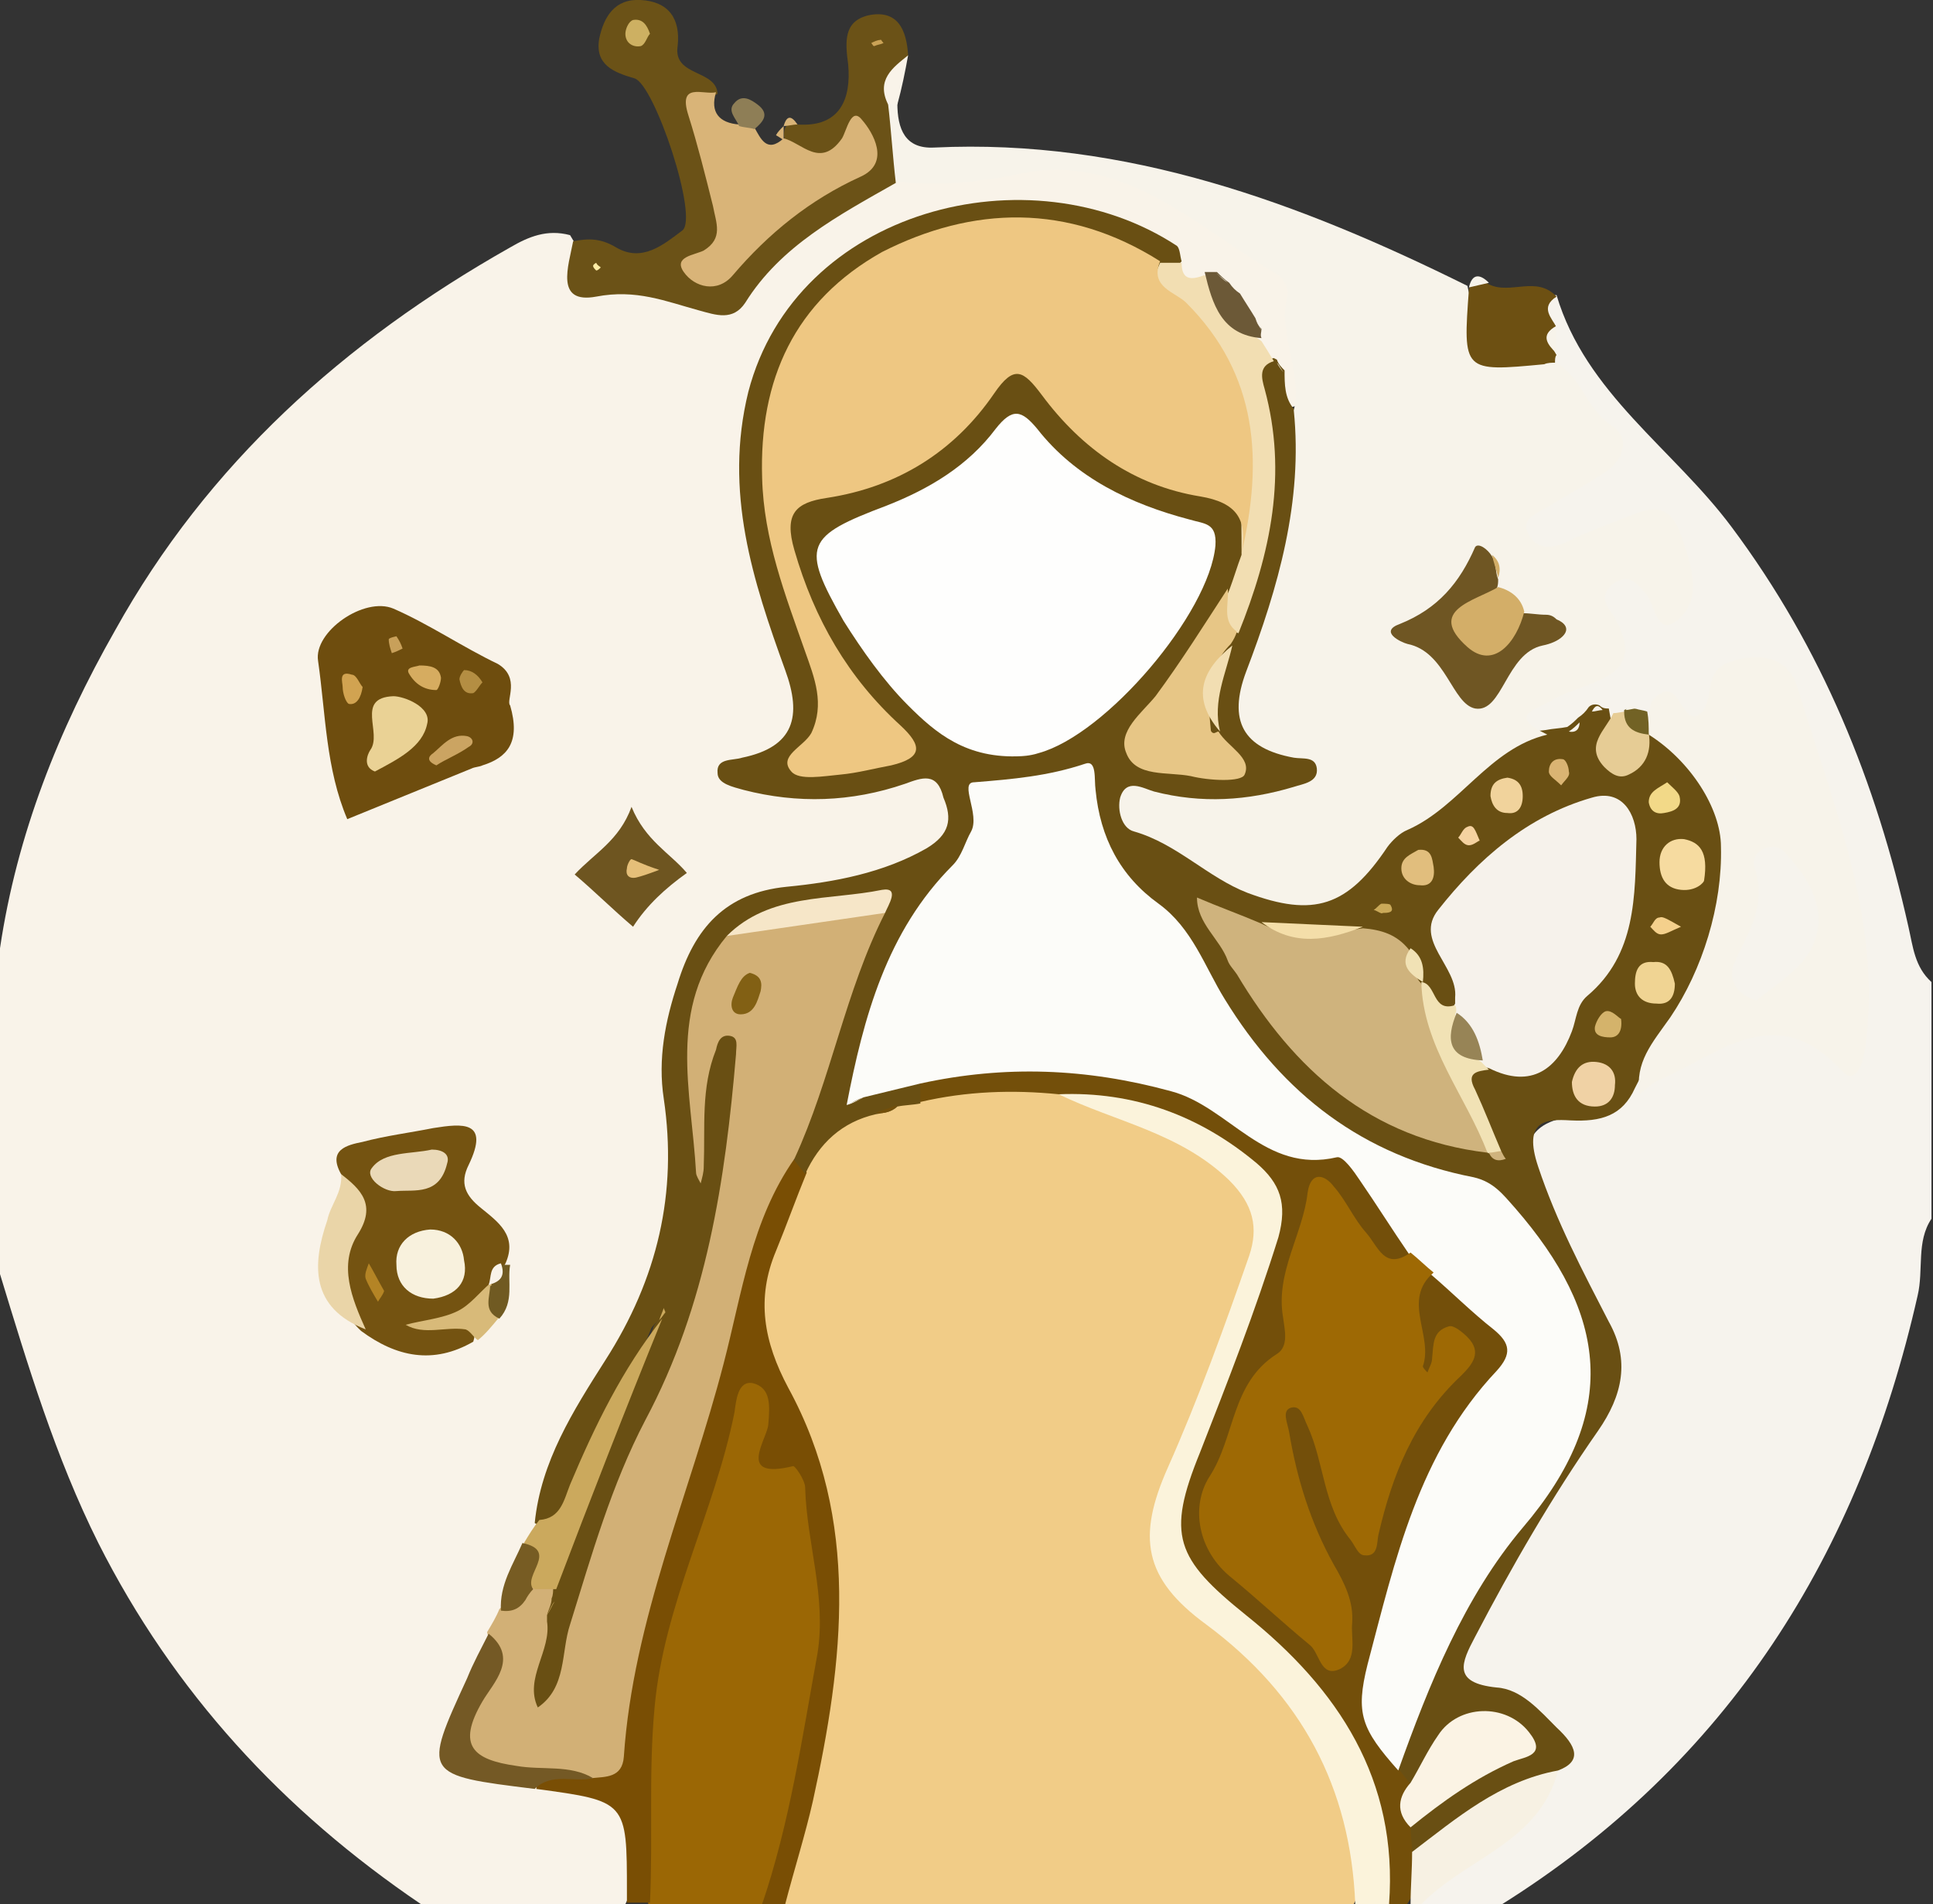 <svg xmlns="http://www.w3.org/2000/svg" xmlns:xlink="http://www.w3.org/1999/xlink" id="Ebene_1" x="0px" y="0px" viewBox="0 0 125.8 123.9" style="enable-background:new 0 0 125.8 123.9;" xml:space="preserve"><rect x="0" y="0" width="125.8" height="123.9" fill="#333333" stroke="none"/><style type="text/css">	.st0{fill:#F9F3E9;}	.st1{fill:#F1CC87;}	.st2{fill:#F6F3ED;}	.st3{fill:#9B6705;}	.st4{fill:#734F0A;}	.st5{fill:#794E04;}	.st6{fill:#FBF3DB;}	.st7{fill:#F7F1E3;}	.st8{fill:#694F13;}	.st9{fill:#F7F3EA;}	.st10{fill:#D2B076;}	.st11{fill:#6B5217;}	.st12{fill:#6E4D0E;}	.st13{fill:#745311;}	.st14{fill:#F2DEB2;}	.st15{fill:#CBA95D;}	.st16{fill:#745925;}	.st17{fill:#6E5520;}	.st18{fill:#EAD5A8;}	.st19{fill:#D8BA79;}	.st20{fill:#775C23;}	.st21{fill:#6C5937;}	.st22{fill:#705A22;}	.st23{fill:#D9B478;}	.st24{fill:#6D5012;}	.st25{fill:#8E7E56;}	.st26{fill:#E6CC95;}	.st27{fill:#726225;}	.st28{fill:#FCFCF9;}	.st29{fill:#9E6904;}	.st30{fill:#FBF3E4;}	.st31{fill:#EEC782;}	.st32{fill:#FEFEFD;}	.st33{fill:#F6F2EB;}	.st34{fill:#CFB37D;}	.st35{fill:#E7C686;}	.st36{fill:#F6E6C8;}	.st37{fill:#F1E2B5;}	.st38{fill:#F6DBA0;}	.st39{fill:#F0D2A5;}	.st40{fill:#F0D493;}	.st41{fill:#E1BE7D;}	.st42{fill:#F1D39C;}	.st43{fill:#F4DEA9;}	.st44{fill:#F2D988;}	.st45{fill:#D4B36B;}	.st46{fill:#DAB473;}	.st47{fill:#F4D08C;}	.st48{fill:#F5D2A0;}	.st49{fill:#CAA959;}	.st50{fill:#6F5623;}	.st51{fill:#D3AE68;}	.st52{fill:#826014;}	.st53{fill:#CDB062;}	.st54{fill:#CAA256;}	.st55{fill:#FEECA5;}	.st56{fill:#EAD295;}	.st57{fill:#D6AC60;}	.st58{fill:#CBA462;}	.st59{fill:#D1A351;}	.st60{fill:#B48E43;}	.st61{fill:#C8A05A;}	.st62{fill:#F8F1DD;}	.st63{fill:#EAD9B8;}	.st64{fill:#B48425;}	.st65{fill:#E5BF79;}	.st66{fill:#978456;}</style><path class="st0" d="M40.7,123.9c-4.4,0-8.9,0-13.3,0c-9-6.1-16.1-13.8-21-23.5C3.6,94.8,1.8,88.8,0,82.9c0-7.1,0-14.1,0-21.2 C1.1,54.3,3.8,47.5,7.5,41c6-10.8,14.9-18.8,25.7-24.9c1.2-0.7,2.4-1.2,3.9-0.8c1,1.6,1.7,3.5,4.2,2.5c0.2-0.1,0.3,0,0.4,0 c4.7,2.8,7.4,0,10.2-3.2c1.8-2,4.4-3,7-3.7c2.3,0,4.6,0,6.9-0.6c4-0.9,7.8,0.2,11.3,2.2c1.9,1.1,3.7,2.4,5.4,3.7 c3.5,2.6,2.7,6.3,2.3,9.9c-1.2,1-1.5-0.2-2-0.8c-0.1-0.3-0.2-0.6-0.4-0.9c-0.1-0.1-0.1-0.3-0.2-0.4c-0.2-0.4-0.4-0.8-0.6-1.2 c-0.1-0.3-0.2-0.5-0.3-0.8c-0.2-0.4-0.3-0.8-0.6-1.2c-0.2-0.3-0.5-0.7-0.7-1c-0.2-0.2-0.3-0.4-0.5-0.6c-0.1-0.1-0.2-0.2-0.3-0.2 c-0.2-0.1-0.5-0.2-0.7-0.2c-0.3,0-0.6,0-0.9,0c-1.2-0.1-1.5-1-2-1.9c-6.2-4.5-13.9-3.5-19.4,0c-5.8,3.7-8.4,10.9-6.9,18 c0.6,2.8,1.6,5.3,2.6,8c0.8,2.2,0.8,4.3-0.9,6.2c-0.4,0.5-1.6,0.6-1.1,1.5c0.3,0.5,1.3,0.6,2.1,0.6c2.3,0.2,4.4-0.6,6.6-0.9 c1.8-0.3,3.2,0.1,3.9,1.9c0.6,1.8-0.3,3-1.8,3.9c-2.3,1.4-4.8,1.7-7.4,2.2c-6.6,1.3-10.1,5.8-9.1,12.5c1,6.6-0.1,12.5-3.9,18.1 c-2,3-3.5,6.4-4.7,9.9c-0.2,0.7-0.5,1.3-0.8,2c-0.7,1.3-1.4,2.7-1.6,4.2c-0.2,0.7-0.4,1.3-0.7,1.9c-0.2,0.5-0.5,1.1-0.8,1.6 c-3,6.2-2.9,6.5,4.4,7C41.9,115.8,43.3,118.4,40.7,123.9z"></path><path class="st1" d="M88.1,123.9c-12.3,0-24.7,0-37,0c-1-1.2-0.5-2.7-0.1-3.8c1.6-4.4,2.3-9,2.5-13.5c0.2-4.9,0.3-10.2-2.5-14.5 c-3.6-5.6-2.3-10.6,0.4-15.8c1-2.2,2.5-3.9,5-4.5c0.7-0.1,1.5-0.4,2.2-0.6c0.5-0.2,1.1-0.3,1.7-0.5c2.8-0.7,5.5-0.6,8.3-0.3 c3.7,1.2,7.6,2,10.7,4.6c3.2,2.6,3.9,4.5,2.3,8.3c-1.8,4.4-3,9-4.9,13.3c-1.6,3.7-1,5.7,2.6,8.5c3.5,2.8,6.6,5.9,8.2,10.1 C88.4,118,89.7,120.8,88.1,123.9z"></path><path class="st2" d="M101.3,19.2c1.9,6.4,7.6,10,11.4,15.1c5.9,7.9,9.4,16.6,11.5,26c0.3,1.3,0.4,2.6,1.5,3.6c0,5.1,0,10.2,0,15.4 c-1,1.5-0.5,3.3-0.9,5c-3.8,16.8-12.3,30.4-27.2,39.7c-1.7,0-3.5,0-5.2,0c-0.4-1.8,1.1-2.3,2.2-2.9c2.7-1.5,4.7-3.5,5.9-6.3 c0.6-2.4-1.5-2.9-2.9-3.4c-3.1-1-3.3-2.9-2-5.3c2.2-4.2,4.5-8.4,7.3-12.2c2.3-3.1,2.2-6.1,0.1-9c-1.7-2.4-2.6-5.2-3.4-8 c-0.7-2.4,0.1-3.9,2.5-4.2c1.6-0.2,2.8-0.8,3.8-1.9c2-1.7,4.5-2.5,6.7-3.9c1.8-1.1,3.6-0.2,5.3,0.6c1.9,0.9,2.4,0.2,2.4-1.6 c-0.1-2.9,0.2-5.9-0.7-8.7c-1.1-3.1-2.2-6.1-2.7-9.4c-0.2-1.4-0.8-3-2.4-3.4c-1.8-0.5-2.2,1.1-2.9,2.2c-1,1.7-2.3,0.6-3.5,0.3 c-0.3,0-0.6,0-0.9,0c-0.3,0.1-0.5-0.6-0.9-0.2c0,0-0.3,0.2-0.3,0.2c-0.2,0.1-0.5,0.2-0.7,0.2c-0.2,0-0.5,0-0.7-0.1 c-0.2-0.1-0.4-0.1-0.6-0.1c-0.2,0.1-0.4,0.3-0.5,0.4c-0.2,0.2-0.3,0.4-0.5,0.5c-0.1,0.1-0.2,0.2-0.3,0.3c-0.4,0.3-0.8,0.4-1.2,0.6 c-0.5,0.1-1,0.1-1.4,0c-2.4-1.5-1.1-2.7,0.5-3.4c2.5-1.1,4.7-1.9,3.6-5.5c-0.5-1.6,0.9-2.6,2.8-2c0.7,0.2,1.1,1.8,2,0.7 c0.5-0.5,0.1-1.4-0.2-2.1c-0.4-1-1.2-1.5-2.3-1.3c-1.6,0.3-3,1.2-4.5,1.5c-1.2,0.2-2.3,0-2.8-1.2c-0.5-1.1,0.3-1.8,0.9-2.5 c1.3-1.4,4.2-1.5,3.9-3.9c-0.2-1.7-2.2-2.9-2.9-4.6c-0.2-0.3-0.3-0.6-0.4-1c-0.2-0.5-0.2-1-0.3-1.5C100.3,20.7,99.4,19.3,101.3,19.2 z"></path><path class="st3" d="M49.6,123.9c-2.5,0-4.9,0-7.4,0c-1.8-6.9-0.9-13.7,0.7-20.4c1-4,2.9-7.7,3.8-11.8c0.2-1.1,0.7-2.6,2.3-2.3 c1.3,0.2,1.5,1.4,1.9,2.4c1.2,3.5,2.8,6.9,2.8,10.7C53.9,109.9,53.1,117.1,49.6,123.9z"></path><path class="st4" d="M68.9,71.2c-3-0.3-6-0.2-9,0.5c-0.4-0.5-0.4-1.1,0-1.6c7.1-2.9,14-1.8,20.5,1.7c1.8,1,3.5,1.9,5.7,2.3 c3.6,0.7,4.6,4,6,6.8c-1.5,3.5-2.7,0.7-3.9-0.2c-0.7-0.5-0.9-1.8-1.8-1.7c-1.1,0.2-1.2,1.6-1.3,2.4c-0.1,5.2-2.8,9.4-5,13.9 c-1.6,3.2-0.9,5.1,2.6,8.2c1.2,1.1,2.6,3.4,3.8,2.6c1.2-0.8-0.2-3.1-1-4.6c-1.3-2.5-2.2-5.2-2.5-8c-0.1-1-0.4-2.2,0.7-2.6 c1.3-0.4,1.8,0.9,2.3,1.9c0.8,1.7,1.1,3.5,1.8,5.2c0.1,0.3,0.3,0.8,0.6,0.8c0.7,0.1,0.6-0.6,0.8-1c0.8-3,1.6-5.9,4.4-7.7 c0.3-0.2,0.3-0.7,0.4-1c-0.5,0-0.4,0.5-0.7,0.7c-0.5,0.3-0.8,0.3-1.3-0.1c-1.4-1.4-0.8-5.9,1.1-7.3c2,0.2,3.1,1.8,4.4,3.1 c1.5,1.6,1.6,3.2,0.1,4.9c-4.2,4.9-5.8,10.9-7.4,16.9c-0.7,2.6-0.6,5,1,7.3c0.4,0.3,0.7,0.7,0.8,1.2c0.1,1.1-0.1,2.3,0.3,3.4 c0.1,0.5,0.2,1,0.2,1.6c0,1.2-0.3,2.2-1,3.2c-0.5,0-1,0-1.5,0c-0.9-0.8-1-1.9-1.1-3c-0.9-6.5-4.2-11.6-9.5-15.5 c-4-2.9-4.6-5.8-2.7-10.2c1.9-4.5,3.4-9.1,5-13.7c0.9-2.4,0.4-4.3-1.9-6C76.7,73.1,72.9,72,68.9,71.2z"></path><path class="st5" d="M49.6,123.9c1.8-5.3,2.6-10.8,3.6-16.3c0.6-3.7-0.7-7.2-0.8-10.8c0-0.5-0.7-1.5-0.8-1.4 c-3.7,0.9-1.7-1.7-1.6-2.7c0.1-1.2,0.2-2.4-1-2.7c-1-0.2-1.1,1.2-1.2,1.9c-1.3,6.5-4.6,12.5-5.2,19.2c-0.4,4.3-0.1,8.5-0.3,12.7 c-0.5,0-1,0-1.5,0c0-0.2,0-0.5,0-0.7c0-5.9,0-5.9-5.9-6.7c0.3-1.9,2.1-1.3,3.2-1.8c1.6-0.6,1.5-2.1,1.8-3.3 c1.9-10.4,5.8-20.3,8.3-30.6c0.5-2,1-4,3-5.2c0.7-0.2,1.1,0.2,1.3,0.8c-0.7,1.7-1.3,3.4-2,5.1c-1.3,3.1-0.8,5.9,0.8,8.9 c4.7,8.6,3.6,17.8,1.6,26.9c-0.5,2.2-1.2,4.4-1.8,6.7C50.6,123.9,50.1,123.9,49.6,123.9z"></path><path class="st6" d="M68.9,71.2c4.9-0.2,9.2,1.4,12.9,4.5c1.5,1.3,2,2.6,1.4,4.8c-1.5,4.8-3.3,9.4-5.1,14c-2.2,5.4-1.6,6.9,3,10.6 c6,4.8,9.9,10.7,9.3,18.8c-0.7,0-1.5,0-2.2,0c-0.3-7.6-3.5-13.6-9.7-18.2c-4.1-3-4.5-5.7-2.5-10.2c2-4.5,3.7-9.2,5.3-13.8 c0.6-1.8,0.3-3.3-1.3-4.9C76.8,73.7,72.6,73,68.9,71.2z"></path><path class="st7" d="M91.8,123.9c0-1.1,0.1-2.2,0.1-3.4c2.4-3.9,6.1-6,9.5-5.3c-1.2,4.7-6,5.7-8.9,8.7 C92.3,123.9,92,123.9,91.8,123.9z"></path><path class="st8" d="M101.4,115.2c-3.8,0.7-6.6,3.1-9.5,5.3c0-0.5-0.1-1.1-0.1-1.6c0.5-2.5,2.8-3.1,4.6-4.2c0.6-0.4,1.6-0.7,1.1-1.5 c-0.5-0.8-1.5-0.6-2.3-0.1c-1.4,0.7-1.4,3-3.4,3c-0.2-0.3-0.5-0.6-0.7-0.9c-0.7-1.5,0-2.9,0.6-4.2c3-6,5.8-12.1,9.9-17.5 c1.9-2.5,2-4.9,0.5-7.5c-1.1-1.9-2.3-3.7-3.4-5.6c-1-1.7-2.4-2.7-4.3-3.2c-6.4-1.8-11.5-5.3-15-11.1c-1.8-2.9-3.6-5.8-6.2-8.1 c-1.2-1-1.8-2.6-2.5-4c-0.5-1,0-3.1-2.2-2.6c-1.8,0.4-4.5-0.3-4.4,3c0,0.9-0.7,1.8-1.3,2.6c-3.3,3.8-5.1,8.3-6.3,13 c0.2,0.2,0.3,0.3,0.6,0.2c1-0.2,2-0.6,2.8,0.4c0,0.4,0,0.8,0,1.2c-0.5,0.1-1,0.1-1.5,0.2c-0.4,0.4-0.9,0.4-1.4,0.5 c-2.2,0.5-3.7,1.9-4.6,3.9c-0.2-0.3-0.5-0.6-0.7-0.9c-0.2-4.6,2.3-8.6,3.4-12.9c0.2-0.9,0.8-1.7,1.1-2.6c-3.3-1-6.1-0.2-8.5,2.1 c-2,3.6-2.8,7.5-2.3,11.6c0,0.2,0.1,0.5,0,0.7c-0.1,0.2-0.1,0.1,0-0.1c0.3-0.4-0.1,0.1-0.1-0.4c0.1-1.2-0.3-2.4-0.2-3.6 c0.1-1.5,0.5-3.4,2.3-3.3c1.8,0.1,1.2,2,1.2,3.3c0,7.8-2.1,15.1-5.6,22.1c-2.3,4.6-3.8,9.5-5.2,14.5c-0.3,0.9-0.5,1.9-0.9,2.8 c-0.4,0.9-0.9,2-2,1.8c-1.4-0.3-1.3-1.6-1.2-2.7c0-1.1,0.3-2.2,0.7-3.2c0.1-0.5,0.3-1.1,0.6-1.6c0.1-0.4,0.2-0.7,0.3-1 c1.9-5.6,4.5-11,7.1-16.3c0-0.1,0.1-0.2,0.1-0.3c0.1-0.3,0.4-0.4,0.4-0.8c0,0.4-0.3,0.5-0.5,0.8c-1.6,4-3.9,7.7-5.4,11.7 c-0.3,0.9-1,1.8-2.2,1c0.4-4,2.5-7.3,4.6-10.6c3.4-5.3,4.7-10.9,3.8-17c-0.4-2.6,0.1-5.1,0.9-7.5c1.1-3.6,3.1-5.9,7.1-6.3 c3.1-0.3,6.3-0.9,9.1-2.5c1.5-0.9,1.7-1.9,1.1-3.3C61,50.2,60,50.6,58.9,51c-3.5,1.2-7,1.3-10.5,0.4c-0.7-0.2-1.7-0.4-1.7-1.1 c-0.1-1,1-0.8,1.6-1c3.4-0.7,3.9-2.7,2.8-5.7C49,37.8,47.1,32,48.7,25.5C51.8,13.6,67,9.7,76.6,16c0.2,0.2,0.2,0.7,0.3,1 c-0.4,0.5-0.9,0.6-1.5,0.5c-4.9-1.8-9.8-3.2-15.1-1.1c-5.8,2.3-9.3,6.9-9.7,13c-0.3,4.5,0.4,8.7,2.5,12.6c0.9,1.8,1.4,3.6,0.5,5.6 c-0.2,0.6-1.1,1.4,0,1.8c1,0.4,2.2,0,3.2-0.6c0.9-0.6,0.3-1.3-0.2-1.9c-2.9-3.3-4.7-7-5.8-11.3c-0.5-2-0.1-3.2,1.7-3.7 c4.6-1.4,8.6-3.5,11.7-7.2c1.3-1.5,2.9-1.2,4.2,0.2c2.9,3.3,6.4,5.7,10.8,6.7c2,0.5,2.4,2.2,2.2,4.1c0,0.9-0.6,1.6-0.8,2.5 c-1,2.9-2.8,5.3-4.6,7.8c-0.5,0.8-1.5,1.6-0.7,2.5c1.1,1.2,2.9,1.4,4.1,0.9c0.9-0.4-0.8-1.2-0.8-2c-0.7-2,0.1-3.7,0.6-5.6 c0.2-0.6,0.5-1.1,0.7-1.6c1.9-4.4,2.4-9,1.6-13.8c-0.2-1.2-0.6-2.7,1.4-3.1l0.2,0.1c0.1,0.3,0.3,0.5,0.5,0.7c0,0.9,0,1.8,0.6,2.5 c2,2.5,1.1,5.3,0.7,8c-0.5,3-1.7,5.8-2.6,8.7c-0.7,2.1-0.5,3.8,2,4.7c0.9,0.3,2,0.8,1.7,2c-0.2,1.1-1.2,1.5-2.1,1.9 c-2.3,1-4.8,1.1-7.2,0.8c-0.4-0.1-1.1-0.3-1.3,0.2c-0.2,0.5,0.5,0.7,0.9,0.9c1.6,0.9,3.1,2.1,4.7,2.8c2.9,1.3,5.6,1.1,7.7-1.4 c1.2-1.4,2.9-2.3,4.1-3.6c2.1-2.4,4.6-3.8,7.8-4.1c0.5-0.1,0.9-0.1,1.4-0.2c0.3-0.2,0.5-0.4,0.7-0.6l0,0c0.3-0.2,0.5-0.4,0.7-0.7 l0,0c0.2-0.2,0.5-0.2,0.7-0.1c0.2,0.2,0.4,0.2,0.6,0.2c0.5,2.8,0.5,2.8,2.8,1.2c5.1,3.2,5.7,7,4.2,12.6c-1.1,4.1-3.5,7.3-5.3,10.9 c-0.8,1.8-2.2,2.2-4.2,2.1c-1.6-0.1-3.1,0-2.1,3c1.2,3.6,2.9,6.8,4.6,10.1c1.4,2.5,0.9,4.8-0.7,7.1c-3,4.3-5.6,8.8-8,13.4 c-0.9,1.7-1.5,3,1.4,3.3c1.6,0.1,2.8,1.5,3.9,2.6C102.6,113.6,103,114.6,101.4,115.2z"></path><path class="st9" d="M100.7,47.8c-3.8,0.9-5.7,4.7-9.1,6.2c-0.5,0.2-1,0.7-1.3,1.1c-2.6,3.9-4.8,4.6-9.1,3c-2.6-1-4.6-3.2-7.4-4 c-0.8-0.2-1.1-1.4-0.9-2.2c0.4-1.3,1.5-0.6,2.2-0.4c3.1,0.8,6.1,0.6,9.1-0.3c0.6-0.2,1.6-0.3,1.5-1.2c-0.1-0.8-0.9-0.6-1.5-0.7 c-3.3-0.6-4.3-2.4-3.1-5.6c2.1-5.5,3.7-11.1,3.1-17c0.6-2.5-1.1-5-0.4-7.5c0.1-0.4-0.3-1.1-0.6-1.3c-5.3-3.1-10-8-16.8-6.6 c-2.8,0.6-5.4,0.8-8.2,0.5c-1.6-1.4-1.8-3.1-0.9-4.9c0.3-0.3,0.7-0.4,1.1-0.2c0,1.7,0.5,3,2.4,2.9c12.5-0.6,23.8,3.6,34.7,9 c0.6,3,2.5,4.7,5.6,4.9c1.8,0.9,2.1,3.1,3.8,4.2c1.2,0.8,0.8,2.2-0.4,3c-1.2,0.8-2.5,1.5-3.8,2.3c-0.7,0.4-1.8,0.8-1.2,1.8 c0.5,1,1.6,0.9,2.6,0.4c1.4-0.7,2.9-1.2,4.4-1.8c2-0.8,2.6,0.4,3.1,2c0.6,1.8,1.1,3.8-0.5,5c-1.3,1-1.4-1.1-2-1.8 c-0.5-0.5-0.9-1.2-1.8-0.8c-0.8,0.4-1.1,1.1-0.6,1.8c3.1,4.6-1.3,4.6-3.6,5.9C100,46.2,98,46.5,100.7,47.8z"></path><path class="st10" d="M35.6,105.1c0,0.1,0,0.2,0,0.4c0.3,1.9-1.5,3.7-0.6,5.6c1.9-1.3,1.5-3.6,2.1-5.4c1.4-4.5,2.7-9.1,4.9-13.3 c4-7.5,5.2-15.6,5.9-23.8c0-0.5,0.2-1.1-0.4-1.2c-0.6-0.1-0.8,0.4-0.9,0.9c-1,2.5-0.7,5-0.8,7.6c0,0.4-0.1,0.7-0.2,1.1 c-0.1-0.2-0.3-0.5-0.3-0.7C45,71,43.4,65.6,47.3,60.9c3.4-1,6.6-3,10.3-1.5c-2.6,5.1-3.5,10.8-5.9,16c-2.8,4-3.4,8.7-4.6,13.3 c-2.2,8.5-5.9,16.7-6.5,25.6c-0.1,1.4-1.2,1.3-2.1,1.4c-2.1-0.9-4.3,0.1-6.4-0.5c-2.2-0.6-2.7-1.5-2-3.6c0.6-1.8,2.2-3.3,1.6-5.4 c0.3-0.5,0.6-1,0.8-1.5c0.3-0.3,0.6-0.6,0.9-1c0.2-0.2,0.4-0.4,0.7-0.6c0.3-0.2,0.5-0.3,0.8-0.3c0.5,0,0.9,0,1.1,0.5 c0,0.2,0,0.5-0.1,0.7C35.9,104.4,35.7,104.7,35.6,105.1z"></path><path class="st11" d="M57.8,6.8c0.2,1.7,0.3,3.4,0.5,5.1c-3.7,2.1-7.5,4.1-9.8,7.8c-0.8,1.2-1.9,0.8-3,0.5c-2.2-0.6-4.1-1.4-6.7-0.9 c-2.7,0.5-1.8-2-1.5-3.6c1-0.2,1.8-0.2,2.8,0.4c1.7,1,3.1-0.2,4.3-1.1c1.1-0.8-1.8-9.5-3.1-9.9c-1.4-0.4-2.6-0.9-2.3-2.6 c0.3-1.4,1-2.6,2.7-2.5c1.8,0.1,2.6,1.2,2.4,3c-0.3,2,2.5,1.5,2.6,3.1c-1.4,0.7-0.7,1.7-0.5,2.8c0.5,2.5,2.2,5,0.7,7.7 c-0.1,0.2-0.3,0.6-0.2,0.6c0.4,0.1,0.7-0.2,0.9-0.5c2.2-2.3,4.7-4.1,7.5-5.7c0.4-0.2,1-0.8,0.6-1.1c-0.3-0.3-0.7,0.5-1.1,0.7 c-1.8,1-2.7,0.1-3.5-1.4l0,0c-0.1-0.3-0.1-0.6,0-0.9l0,0C51.3,8,51.6,8,51.9,8.1c2.8,0.2,3.5-1.7,3.3-3.9C55,2.7,54.9,1.4,56.5,1 c1.9-0.4,2.5,0.9,2.6,2.6C58.6,4.7,58.2,5.7,57.8,6.8z"></path><path class="st12" d="M33.2,45.9c0.7,2.4-0.2,3.4-1.8,3.9c-0.2,0.1-0.5,0.1-0.7,0.2c-2.7,1.1-5.4,2.2-8.1,3.3 c-1.4-3.3-1.4-6.8-1.9-10.3c-0.3-1.9,3-4.2,4.9-3.4c2.3,1,4.5,2.5,6.8,3.6C33.9,44.1,32.9,45.6,33.2,45.9z"></path><path class="st13" d="M22.2,76.4c-0.9-1.6,0.4-1.9,1.4-2.1c1.5-0.4,3.1-0.6,4.6-0.9c1.9-0.3,3.7-0.5,2.3,2.4c-0.6,1.2-0.2,2,0.8,2.8 c1.1,0.9,2.4,1.8,1.6,3.6c-0.1,0.2-0.3,0.5-0.4,0.7c-0.1,0.4-0.3,0.8-0.5,1.2c-0.1,0.3-0.3,0.5-0.5,0.8c-0.1,0.2-0.3,0.4-0.5,0.5 c-0.8,0.5-1.7,0.9-2.7,0.7c0.8,0.4,1.9-0.5,2.5,0.5c0.1,0.2,0.1,0.4,0,0.7c-2.6,1.5-5,1-7.3-0.7c-1.9-1.8-2.1-4-1.4-6.4 C22.7,78.9,23.1,77.6,22.2,76.4z"></path><path class="st14" d="M82.9,23.5c-1,0.3-0.8,1.1-0.6,1.8c1.5,5.5,0.4,10.7-1.7,15.9c-1.9-0.6-1-1.8-0.6-2.8c0.3-0.8,0.5-1.5,0.8-2.3 c0-5.7-0.1-11.4-4.6-15.8c-1.5-1.5-1.4-1.6-0.7-3.2c0.5,0,1,0,1.4,0c0,1.2,0.7,1.1,1.5,0.8c1.4,1.3,2,3.2,3.7,4.3 C82.3,22.5,82.6,23,82.9,23.5z"></path><path class="st15" d="M36.2,103.4c-0.5,0-0.9,0-1.4,0c-1.2-0.8,0-2.1-0.7-3c0.3-0.5,0.6-1,1-1.5c1.4-0.1,1.6-1.3,2-2.3 c1.6-3.8,3.4-7.5,6-10.8l0,0C40.7,91.7,38.4,97.6,36.2,103.4z"></path><path class="st16" d="M31.8,106.3c2,1.6,0.3,3.2-0.4,4.4c-1.7,2.9-0.6,3.8,2.2,4.2c1.7,0.3,3.5-0.1,5,0.8c-1.2,0.3-2.7-0.4-3.8,0.7 c-7.3-0.9-7.3-0.9-4.4-7.2C30.8,108.2,31.3,107.3,31.8,106.3z"></path><path class="st17" d="M41.1,52.5c0.9,2.2,2.5,3,3.6,4.3c-1.4,1-2.6,2.1-3.5,3.5c-1.3-1.1-2.5-2.3-3.8-3.4 C38.7,55.5,40.3,54.7,41.1,52.5z"></path><path class="st18" d="M22.2,76.4c1.3,1,2.3,2,1.1,3.9c-1.3,2-0.4,4.2,0.5,6.2c-3.6-1.4-3.5-4.2-2.5-7.1 C21.5,78.4,22.3,77.6,22.2,76.4z"></path><path class="st19" d="M31.1,87.2c-0.3-0.2-0.5-0.6-0.8-0.7c-1.3-0.2-2.7,0.4-3.9-0.3c1.1-0.3,2.4-0.4,3.4-0.9 c0.8-0.4,1.4-1.2,2.1-1.8c0.8,0.6,0.2,1.5,0.6,2.2C32,86.3,31.6,86.8,31.1,87.2z"></path><path class="st20" d="M34,100.4c2.4,0.5,0,2.1,0.7,3c0,0,0,0,0,0c-0.2,0.2-0.4,0.5-0.5,0.7c-0.4,0.6-0.9,0.8-1.6,0.7 C32.5,103.1,33.4,101.8,34,100.4z"></path><path class="st21" d="M82.1,22c-2.6-0.2-3.2-2.2-3.7-4.3c0.3,0,0.5,0,0.8,0c0.2,0.2,0.5,0.5,0.8,0.7l0,0c0.2,0.3,0.4,0.5,0.7,0.7 c0.3,0.5,0.7,1.1,1,1.6c0.1,0.3,0.2,0.5,0.4,0.7C82.1,21.6,82,21.8,82.1,22z"></path><path class="st22" d="M32.5,85.8c-1.1-0.5-0.6-1.4-0.6-2.2c0,0,0,0.1,0,0.1c0.5-0.4,0.3-1.1,0.8-1.4c0.2,0,0.3,0,0.5,0 C33,83.4,33.5,84.7,32.5,85.8z"></path><path class="st9" d="M83.6,24.3c-0.2-0.2-0.4-0.5-0.5-0.7C83.3,23.8,83.4,24.1,83.6,24.3z"></path><path class="st9" d="M80.7,19.2c-0.2-0.2-0.5-0.5-0.7-0.7C80.2,18.7,80.4,18.9,80.7,19.2z"></path><path class="st9" d="M79.9,18.4c-0.3-0.2-0.5-0.4-0.8-0.7C79.4,18,79.7,18.2,79.9,18.4z"></path><path class="st9" d="M82.1,21.5c-0.1-0.2-0.3-0.5-0.4-0.7C81.8,21,82,21.2,82.1,21.5z"></path><path class="st23" d="M51,9c1.2,0.3,2.4,2,3.8,0c0.3-0.5,0.6-2.1,1.3-1.2c0.7,0.8,1.9,2.8-0.1,3.7c-3.3,1.5-6,3.7-8.3,6.4 c-1,1.2-2.5,0.8-3.2-0.2c-0.7-1,0.7-1.1,1.3-1.4c1.3-0.8,0.8-1.8,0.6-2.9c-0.5-2-1-4-1.6-5.9c-0.7-2.2,1-1.3,1.8-1.5 c-0.4,1.3,0.2,2,1.5,2.1c0.4-0.2,0.7-0.1,1,0.2C49.5,9,49.9,10,51,9z"></path><path class="st24" d="M101.2,23.6c-0.2,0-0.5,0-0.7,0.1c-5.3,0.5-5.3,0.5-4.9-4.9c0,0,0,0,0,0c0.3-0.7,0.8-0.6,1.3-0.3 c1.4,0.7,3.1-0.6,4.4,0.8c-1.1,0.7-0.3,1.4,0,2c-0.3,0.6-0.4,1.2,0,1.8C101.2,23.2,101.2,23.4,101.2,23.6z"></path><path class="st25" d="M49.1,8.4c-0.3-0.1-0.7-0.1-1-0.2c-0.2-0.5-0.8-1-0.3-1.5c0.5-0.6,1.1-0.2,1.5,0.1C50.1,7.4,49.7,7.9,49.1,8.4 z"></path><path class="st0" d="M57.8,6.8c-0.8-1.6,0.3-2.4,1.3-3.2c-0.2,1.1-0.4,2.1-0.7,3.2c0,0-0.3,0-0.3,0L57.8,6.8z"></path><path class="st9" d="M96.9,18.4c-0.4,0.1-0.9,0.2-1.3,0.3C95.8,17.8,96.3,17.8,96.9,18.4z"></path><path class="st23" d="M51,8.2c0,0.3,0,0.6,0,0.9c-0.2-0.1-0.3-0.2-0.5-0.3C50.6,8.6,50.8,8.4,51,8.2z"></path><path class="st23" d="M51.9,8.1c-0.3,0-0.6,0.1-0.9,0.1C51.2,7.5,51.5,7.5,51.9,8.1z"></path><path class="st4" d="M57,72.4c0.5-0.2,0.9-0.3,1.4-0.5C58.1,72.3,57.6,72.5,57,72.4z"></path><path class="st9" d="M106.7,71.2c-0.3-2.1,0.8-3.3,2-5c2.1-3.1,3.4-7.3,3.3-11.1c0-2.5-2-5.6-4.7-7.3c-0.1-0.1-0.2-0.2-0.3-0.3 c-0.1-0.4-0.1-0.8,0.3-1.1c0.1-0.3,0.1-0.8,0.4-1c1.7-1.6,1.7,2.1,3,1c0.9-0.8,0.1-2.7,1.8-3.3c2-0.7,3.9-0.4,4.5,1.7 c2.3,7.6,5.5,15.1,4.4,23.3c-0.1,0.9-0.6,2.6-1.5,1.6c-4.4-4.8-8.1-1-12,0.6C107.5,70.5,107.1,70.9,106.7,71.2z"></path><path class="st26" d="M107.3,47.7c0.2,1.2-0.2,2.2-1.3,2.7c-0.6,0.3-1.1,0-1.6-0.5c-1.3-1.4,0.1-2.4,0.6-3.5c0.3,0,0.6-0.1,0.8-0.1 C106.4,46.7,106.8,47.3,107.3,47.7L107.3,47.7z"></path><path class="st27" d="M107.3,47.8c-0.9-0.1-1.6-0.4-1.6-1.5c0,0,0-0.1,0-0.1c0.2-0.1,0.5-0.2,0.7-0.1c0.3,0.1,0.5,0.1,0.8,0.2 C107.3,46.8,107.3,47.3,107.3,47.8z"></path><path class="st9" d="M101.3,23c-0.6-0.6-1.1-1.2,0-1.8C101.3,21.9,101.3,22.5,101.3,23z"></path><path class="st9" d="M103.5,46.3c-0.2,0.2-0.5,0.5-0.7,0.7C103.1,46.7,103.3,46.5,103.5,46.3z"></path><path class="st9" d="M106.5,46.1c-0.2,0-0.5,0.1-0.7,0.1C106,45.9,106.2,45.8,106.5,46.1z"></path><path class="st9" d="M104.3,46.2c-0.2,0-0.5,0.1-0.7,0.1C103.8,45.9,104,45.8,104.3,46.2z"></path><path class="st9" d="M102.8,47c0,0.4-0.2,0.7-0.7,0.6C102.4,47.4,102.6,47.2,102.8,47z"></path><path class="st28" d="M59.9,70.5c-1.2,0.3-2.5,0.6-3.7,0.9c-0.4,0.2-0.7,0.4-1.1,0.5c1.1-5.7,2.6-11.3,6.9-15.6 c0.6-0.6,0.8-1.5,1.2-2.2c0.6-1.1-0.8-3.2,0.2-3.2c2.5-0.2,4.8-0.4,7.2-1.2c0.8-0.3,0.6,1,0.7,1.7c0.3,3.1,1.6,5.6,4.1,7.4 c2.2,1.6,3,4.1,4.3,6.2c3.8,6.2,9,10.2,16.2,11.6c1.3,0.3,1.9,1.1,2.7,2c6,6.9,6.9,13.3,0.5,20.8c-3.8,4.5-6.1,10.2-8.1,15.8 c-2.4-2.7-2.8-3.7-2-6.9c1.8-6.8,3.3-13.7,8.4-19.1c1-1.1,0.9-1.8-0.2-2.7c-1.4-1.1-2.7-2.4-4.1-3.6c-0.7-0.2-1.2-0.6-1.4-1.3 c-1.1-1.6-2.1-3.2-3.2-4.8c-0.4-0.6-1.1-1.6-1.5-1.5c-4.7,1.1-7-3.3-10.8-4.3C70.7,69.5,65.4,69.3,59.9,70.5z"></path><path class="st29" d="M91.8,81.5c0.5,0.4,1,0.9,1.5,1.3c-2.1,1.8,0,4.1-0.7,6.1c0,0.1,0.2,0.3,0.3,0.4c0.1-0.3,0.3-0.6,0.3-0.9 c0.1-0.9,0-1.8,1.1-2.1c0.3-0.1,0.9,0.4,1.2,0.7c1,1,0.3,1.8-0.4,2.5c-3.1,2.9-4.5,6.5-5.4,10.4c-0.1,0.5,0,1.4-0.9,1.3 c-0.4,0-0.6-0.6-0.9-1c-1.8-2.2-1.7-5-2.8-7.4c-0.3-0.6-0.4-1.4-1.1-1.2c-0.6,0.2-0.2,1-0.1,1.6c0.5,3,1.4,5.9,2.9,8.6 c0.7,1.2,1.3,2.4,1.2,3.8c-0.1,1,0.4,2.4-0.8,3c-1.3,0.6-1.3-1.1-2-1.6c-1.7-1.4-3.3-2.9-5-4.3c-2.3-1.8-2.7-4.7-1.5-6.6 c1.7-2.6,1.4-6.1,4.4-8c0.8-0.5,0.5-1.6,0.4-2.4c-0.5-2.9,1.3-5.4,1.6-8.1c0.2-1.4,1.1-1.2,1.7-0.4c0.8,0.9,1.3,2.1,2.1,3 C89.7,81.1,90.1,82.7,91.8,81.5z"></path><path class="st30" d="M91.8,116c0.6-1,1.1-2.1,1.8-3.1c1.3-2,4.4-2.1,5.9-0.2c1.2,1.5-0.2,1.6-1,1.9c-2.5,1.1-4.6,2.6-6.7,4.3 C90.8,117.9,91,116.9,91.8,116z"></path><path class="st31" d="M75.5,17c-0.7,1.7,1,2,1.7,2.7c4.7,4.7,5,10.3,3.6,16.3c0.4-2.2-0.3-3.3-2.7-3.7c-4.3-0.7-7.7-3.1-10.3-6.6 c-1.2-1.6-1.8-2-3.1-0.1c-2.6,3.8-6.3,6.1-10.9,6.8c-2,0.3-2.8,1-2.1,3.4c1.3,4.5,3.5,8.3,6.9,11.4c1.4,1.3,1.5,2.1-0.6,2.6 c-1.1,0.2-2.2,0.5-3.3,0.6c-1.1,0.1-2.7,0.4-3.2-0.2c-0.9-1,0.8-1.6,1.3-2.5c0.9-1.9,0.2-3.6-0.4-5.3c-1.3-3.7-2.7-7.3-2.8-11.3 c-0.2-6.4,2.1-11.5,7.8-14.7C63.3,13.4,69.5,13.2,75.5,17z"></path><path class="st32" d="M66.5,49.2c-3.6,0.2-5.6-1.5-7.4-3.3c-1.6-1.6-3-3.6-4.2-5.5c-2.8-4.9-2.5-5.5,2.8-7.5c2.8-1.1,5.3-2.6,7.1-5 c1.1-1.4,1.7-1.2,2.7,0c2.5,3.2,6.1,4.9,9.9,5.9c1,0.3,1.8,0.2,1.7,1.7C78.7,39.9,72,47.8,67.6,49C67,49.2,66.4,49.2,66.5,49.2z"></path><path class="st33" d="M94.7,65.3c0-0.1,0-0.2,0-0.4c0.2-2-2.7-3.7-1.1-5.7c2.6-3.3,5.8-6.1,10-7.3c2-0.6,2.9,1.1,2.9,2.7 c-0.1,3.7,0,7.5-3.2,10.2c-0.7,0.6-0.7,1.5-1,2.3c-0.9,2.4-2.6,3.8-5.4,2.4c-0.5-0.1-0.9-0.3-1.3-0.7c-0.5-0.9-0.9-1.7-1.3-2.6 C94.4,65.9,94.5,65.6,94.7,65.3z"></path><path class="st34" d="M96.8,75c-7.6-0.9-12.6-5.4-16.3-11.6c-0.2-0.3-0.5-0.6-0.6-0.9c-0.5-1.4-2-2.4-2-4.1c1.4,0.6,2.8,1.1,4.2,1.7 c2.1,1.1,4.4,0.6,6.6,0.3c1.2,0.1,2.2,0.4,3,1.4c0.3,0.7,0.2,1.6,0.8,2.2l0,0C94.2,67.4,96.2,71,96.8,75z"></path><path class="st35" d="M79.9,38.3c0.1,1-0.4,2.1,0.6,2.8c-0.1,0.3-0.2,0.5-0.4,0.8c-1.6,1.6-1.5,3.6-1.3,5.6c0,0.1,0.1,0.2,0.2,0.2 c0.1,0,0.2-0.1,0.3-0.1c0.6,1,2.2,1.7,1.7,2.8c-0.2,0.5-2.3,0.4-3.5,0.1c-1.5-0.3-3.6,0.1-4.2-1.5c-0.6-1.4,1-2.6,1.9-3.7 C76.9,43,78.4,40.6,79.9,38.3z"></path><path class="st36" d="M57.6,59.4c-3.4,0.5-6.9,1-10.3,1.5c2.8-2.8,6.7-2.3,10.1-3C58.6,57.7,57.8,58.9,57.6,59.4z"></path><path class="st37" d="M96.8,75c-1.4-3.7-4.2-6.9-4.3-11.1c1,0.1,0.7,2,2.2,1.5c0.1,0.2,0.1,0.4,0,0.6c0.5,1.1,0.5,2.4,1.7,3.1 c0.2,0.2,0.3,0.3,0.5,0.5c-0.8,0.1-1.5,0.2-0.9,1.3c0.6,1.3,1.1,2.6,1.7,4C97.5,75.1,97.2,75.2,96.8,75L96.8,75z"></path><path class="st38" d="M110.9,57.3c0,0.1-0.5,0.7-1.5,0.6c-1-0.1-1.4-0.8-1.4-1.8c0-1,0.7-1.6,1.6-1.5 C110.6,54.8,111.2,55.4,110.9,57.3z"></path><path class="st39" d="M103.9,69.1c0.9,0.1,1.3,0.7,1.2,1.5c0,0.8-0.4,1.4-1.3,1.4c-1.1,0-1.5-0.7-1.5-1.6 C102.5,69.5,103,69,103.9,69.1z"></path><path class="st40" d="M109,64c0,0.8-0.3,1.4-1.2,1.3c-0.9,0-1.4-0.5-1.4-1.3c0-0.8,0.2-1.5,1.2-1.4C108.5,62.5,108.8,63.1,109,64z"></path><path class="st41" d="M92.3,55.3c0.9-0.1,0.9,0.6,1,1.1c0.1,0.7-0.1,1.3-0.9,1.2c-0.6,0-1.2-0.4-1.2-1.1 C91.2,55.8,91.8,55.6,92.3,55.3z"></path><path class="st14" d="M79.4,47.6c-1.9-2.2-1.2-4,0.8-5.6C79.8,43.8,78.9,45.6,79.4,47.6z"></path><path class="st42" d="M98.1,50.6c0.7,0.1,1,0.5,1,1.2c0,0.7-0.3,1.2-1,1.1c-0.7,0-1-0.5-1.1-1.1C97,51,97.4,50.7,98.1,50.6z"></path><path class="st43" d="M88.7,60.3c-2.3,0.9-4.5,1.3-6.6-0.3C84.3,60.1,86.5,60.2,88.7,60.3z"></path><path class="st44" d="M108.5,50.9c0.3,0.3,0.7,0.6,0.8,0.9c0.2,0.8-0.4,1-1,1.1c-0.5,0.1-0.9-0.1-1-0.7 C107.3,51.5,107.9,51.3,108.5,50.9z"></path><path class="st45" d="M105.5,66.3c0.1,0.8-0.2,1.2-0.7,1.2c-0.5,0-1.1-0.1-1-0.7c0.1-0.4,0.4-0.9,0.7-1 C104.9,65.7,105.3,66.2,105.5,66.3z"></path><path class="st46" d="M101.6,51.1c-0.4-0.4-0.8-0.6-0.8-0.9c0-0.5,0.3-0.9,0.9-0.8c0.2,0,0.4,0.5,0.4,0.8 C102.2,50.5,101.9,50.7,101.6,51.1z"></path><path class="st37" d="M92.6,63.9c-0.8-0.5-1.6-1.1-0.8-2.2C92.6,62.2,92.7,63,92.6,63.9z"></path><path class="st47" d="M109.4,60.3c-0.7,0.3-1,0.5-1.3,0.5c-0.3,0-0.5-0.3-0.7-0.5c0.2-0.2,0.3-0.6,0.6-0.6 C108.2,59.6,108.5,59.8,109.4,60.3z"></path><path class="st48" d="M96.3,54.7c-0.1,0-0.4,0.3-0.7,0.3c-0.3,0-0.5-0.3-0.7-0.5c0.2-0.2,0.3-0.6,0.6-0.7C95.9,53.6,96,54,96.3,54.7 z"></path><path class="st49" d="M89.4,59.2c0.2-0.1,0.3-0.3,0.5-0.4c0.2,0,0.6,0,0.6,0.1c0.3,0.5-0.2,0.5-0.5,0.5 C89.9,59.5,89.7,59.3,89.4,59.2z"></path><path class="st34" d="M96.9,75c0.3,0,0.6-0.1,0.8-0.1c0.1,0.2,0.2,0.4,0.3,0.5C97.5,75.6,97.1,75.5,96.9,75z"></path><path class="st15" d="M42.9,85.9c0.1-0.3,0.2-0.5,0.3-0.8c0,0.1,0.1,0.2,0.1,0.3C43.2,85.5,43.1,85.7,42.9,85.9 C42.9,85.8,42.9,85.9,42.9,85.9z"></path><path class="st4" d="M55.1,71.9c0.4-0.2,0.7-0.3,1.1-0.5C55.9,71.5,55.5,71.7,55.1,71.9z"></path><path class="st15" d="M35.6,105.1c0.2-0.3,0.3-0.6,0.5-0.9C35.9,104.4,35.8,104.7,35.6,105.1z"></path><path class="st50" d="M101.3,40.3c0.5,0.2,0.9,0.6,0.4,1.1c-0.3,0.3-0.8,0.5-1.3,0.6c-2.4,0.5-2.6,4.4-4.4,4.1 c-1.5-0.3-1.9-3.7-4.4-4.2c-0.4-0.1-1.9-0.8-0.5-1.3c2.5-1,3.9-2.7,4.9-5c0.2-0.3,0.8,0.1,1.1,0.6c0.3,0.5,0.2,1,0.4,1.5 c0,0.2,0,0.4-0.1,0.6c-0.1,0.4-0.3,0.7-0.5,1c-0.4,0.6-1.3,1.2-0.6,1.8c0.6,0.6,1.3-0.3,1.8-0.7c0.3-0.2,0.6-0.4,1-0.5 c0.5,0,1,0.1,1.5,0.1C100.9,40,101.1,40.1,101.3,40.3z"></path><path class="st51" d="M99.2,39.8c-0.5,2-2,3.8-3.7,2.3c-2.7-2.4,0.5-3,2-3.9C98.3,38.4,99,38.9,99.2,39.8z"></path><path class="st51" d="M97.5,37.6c-0.1-0.5-0.3-1-0.4-1.5C97.6,36.5,97.7,37,97.5,37.6z"></path><path class="st51" d="M101.3,40.3c-0.2-0.1-0.4-0.2-0.7-0.3C100.9,40.1,101.1,40.2,101.3,40.3z"></path><path class="st52" d="M48.8,63.3c0.8,0.2,0.8,0.7,0.7,1.2c-0.2,0.6-0.4,1.5-1.3,1.5c-0.6,0-0.7-0.6-0.5-1.1 C48,64.2,48.2,63.5,48.8,63.3z"></path><path class="st15" d="M34.2,104.1c0.2-0.2,0.4-0.5,0.5-0.7C34.6,103.6,34.4,103.9,34.2,104.1z"></path><path class="st53" d="M42.3,2.2C42.1,2.4,42,2.9,41.7,3c-0.5,0.1-1-0.2-1-0.8c0-0.3,0.2-0.8,0.5-0.9C41.8,1.2,42.1,1.6,42.3,2.2z"></path><path class="st54" d="M57.5,2.8c-0.2,0.1-0.4,0.1-0.6,0.2c-0.1,0-0.1-0.1-0.2-0.2c0.2-0.1,0.4-0.2,0.6-0.2 C57.3,2.5,57.4,2.7,57.5,2.8z"></path><path class="st55" d="M39.1,17.4c-0.1,0.1-0.2,0.2-0.3,0.2c-0.1-0.1-0.2-0.2-0.2-0.3c0-0.1,0.2-0.2,0.2-0.2 C38.9,17.3,39,17.3,39.1,17.4z"></path><path class="st56" d="M24.4,50.2c-0.8-0.3-0.5-1.1-0.3-1.4c0.8-1.1-1-3.4,1.5-3.5c0.7,0,2.5,0.7,2.2,1.8 C27.5,48.6,25.9,49.4,24.4,50.2z"></path><path class="st57" d="M27.3,43.3c0.7,0,1.3,0.1,1.4,0.8c0,0.3-0.2,0.8-0.3,0.8c-0.8,0-1.4-0.4-1.8-1.1C26.4,43.4,27,43.4,27.3,43.3z "></path><path class="st58" d="M28.4,49.8c-0.7-0.3-0.5-0.6-0.2-0.8c0.6-0.5,1.2-1.3,2.2-1.1c0.4,0.1,0.5,0.5,0.1,0.7 C29.8,49.1,29,49.4,28.4,49.8z"></path><path class="st59" d="M23.6,44.7c-0.1,0.7-0.4,1.2-0.9,1.1c-0.2-0.1-0.4-0.7-0.4-1.1c0-0.3-0.3-1.1,0.6-0.8 C23.2,43.9,23.4,44.5,23.6,44.7z"></path><path class="st60" d="M31.4,44.4c-0.2,0.2-0.4,0.6-0.6,0.7c-0.6,0.1-0.8-0.4-0.9-0.9c0-0.2,0.2-0.5,0.3-0.6 C30.7,43.6,31.1,43.9,31.4,44.4z"></path><path class="st61" d="M25.5,42.5c-0.1-0.3-0.2-0.6-0.2-0.9c0-0.1,0.5-0.2,0.5-0.2c0.2,0.3,0.3,0.5,0.4,0.8 C26,42.3,25.8,42.4,25.5,42.5z"></path><path class="st62" d="M28.2,84.5c-1.4,0-2.4-0.8-2.4-2.2C25.7,81,26.6,80.1,28,80c1.3,0,2.1,0.9,2.2,2 C30.5,83.4,29.7,84.3,28.2,84.5z"></path><path class="st63" d="M29.1,75.7c-0.5,2.1-2.1,1.7-3.3,1.8c-0.8,0.1-2.1-0.9-1.6-1.5c0.8-1.1,2.6-0.9,3.9-1.2 C28.8,74.8,29.3,75.1,29.1,75.7z"></path><path class="st64" d="M25,84c-0.1,0.3-0.3,0.5-0.4,0.7c-0.3-0.5-0.6-1-0.8-1.5c-0.1-0.3,0.1-0.7,0.2-1C24.3,82.7,24.6,83.3,25,84z"></path><path class="st0" d="M32.6,82.2c0.3,0.8,0,1.2-0.8,1.4C32,83.1,31.8,82.4,32.6,82.2z"></path><path class="st65" d="M42.9,56.6c-0.8,0.3-1.1,0.4-1.5,0.5c-0.5,0.1-0.7-0.2-0.6-0.6c0-0.2,0.2-0.6,0.3-0.6 C41.4,56,41.7,56.2,42.9,56.6z"></path><path class="st2" d="M114.3,65.1c-1.3-0.4-1.9-1.4-1.4-2.5c0.9-2,2.1-3.7,1.3-6.1c-0.4-1.2,1.3-1.8,1.9-1.1c1.4,1.5,2.7,3.4,2.1,5.5 C117.7,62.8,115.8,63.9,114.3,65.1z"></path><path class="st2" d="M112.9,50.4c0,0.1,0.1,0.2,0.1,0.3c0,0.1-0.1,0.2-0.2,0.2C112.8,50.8,112.9,50.6,112.9,50.4z"></path><path class="st66" d="M96.5,69c-2.3-0.1-2.4-1.4-1.7-3.1C95.9,66.6,96.3,67.8,96.5,69z"></path></svg>